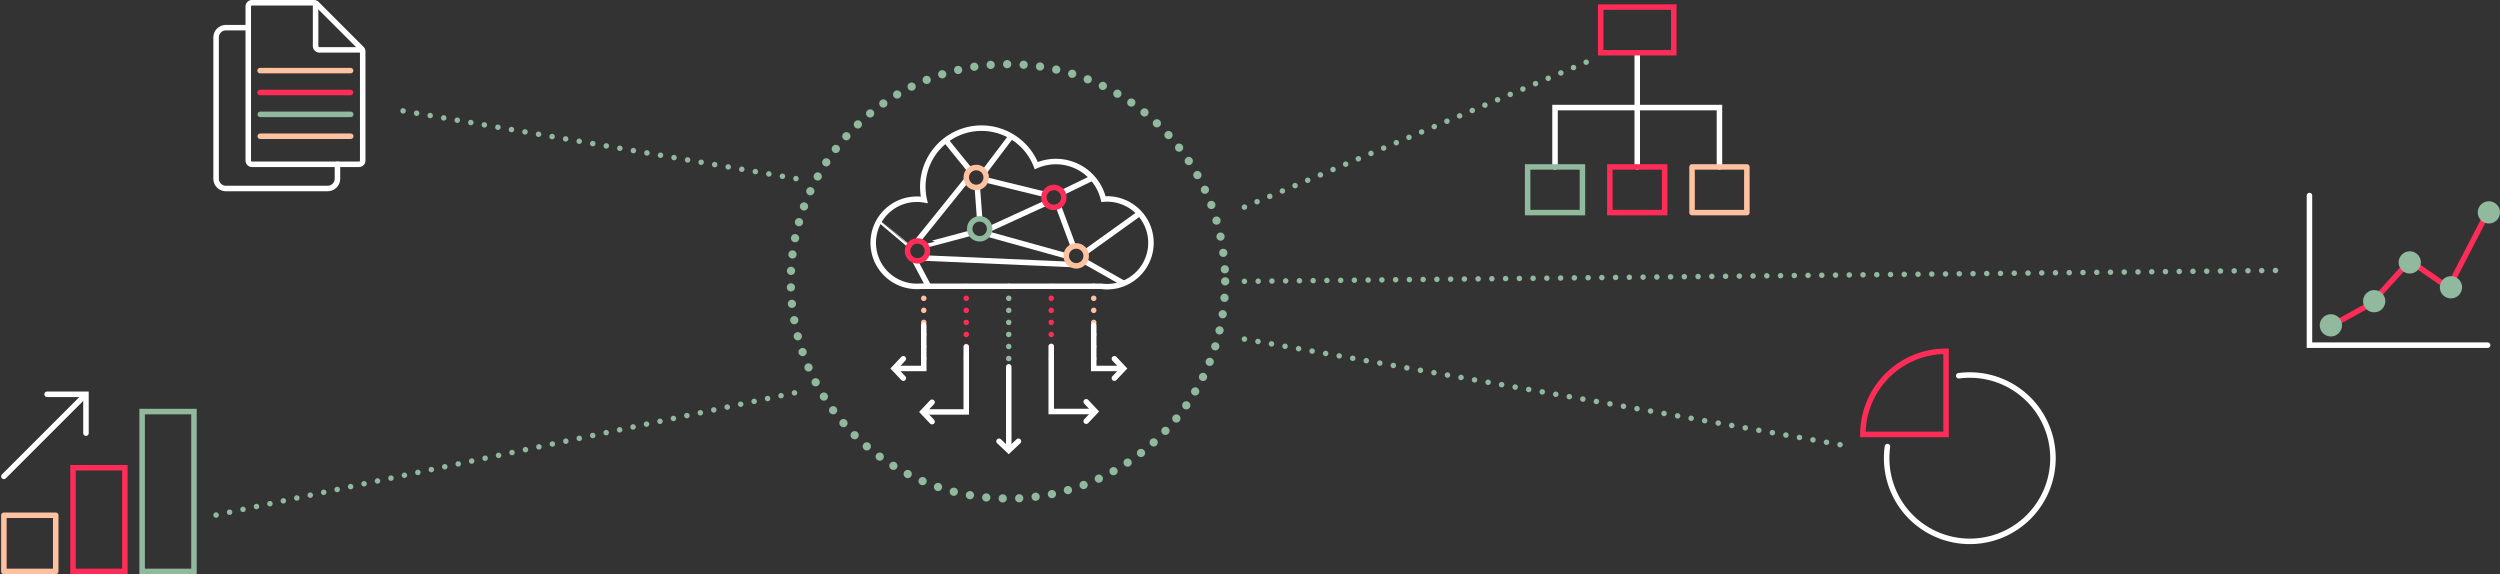 <svg xmlns="http://www.w3.org/2000/svg" width="909.247" height="208.823"><rect width="100%" height="100%" fill="#333333" stroke="none"/><g id="Group_723" data-name="Group 723" transform="translate(-353.903 -159.177)"><g id="Ellipse_51" data-name="Ellipse 51" transform="translate(640 181)" fill="none" stroke="#90b99d" stroke-linecap="round" stroke-width="3" stroke-dasharray="0 6"><circle cx="80.5" cy="80.5" r="80.5" stroke="none"/><circle cx="80.5" cy="80.5" r="79"/></g><path id="Line_117" data-name="Line 117" fill="none" stroke="#90b99d" stroke-linecap="round" stroke-width="2" stroke-dasharray="0 5" d="M806.5 234.5l125-53"/><path id="Line_120" data-name="Line 120" fill="none" stroke="#90b99d" stroke-linecap="round" stroke-width="2" stroke-dasharray="0 5" d="M500.5 199.5l145 25"/><path id="Line_121" data-name="Line 121" fill="none" stroke="#90b99d" stroke-linecap="round" stroke-width="2" stroke-dasharray="0 5" d="M432.5 346.5l213-45"/><path id="Line_119" data-name="Line 119" fill="none" stroke="#90b99d" stroke-linecap="round" stroke-width="2" stroke-dasharray="0 5" d="M806.5 282.5l220 39"/><path id="Line_118" data-name="Line 118" fill="none" stroke="#90b99d" stroke-linecap="round" stroke-width="2" stroke-dasharray="0 5" d="M806.5 261.5l379-4"/><g id="Group_717" data-name="Group 717" transform="translate(2137.698 177.828)" fill="none" stroke-width="2"><path id="Line_230" data-name="Line 230" transform="translate(-1416.918 85.461)" stroke="#90b99d" stroke-linecap="round" stroke-miterlimit="10" stroke-dasharray="0 4.381" d="M0 0v26.57"/><path id="Line_231" data-name="Line 231" transform="translate(-1401.464 85.461)" stroke="#ff2c57" stroke-linecap="round" stroke-miterlimit="10" stroke-dasharray="0 4.381" d="M0 0v26.57"/><path id="Line_232" data-name="Line 232" transform="translate(-1386.01 85.461)" stroke="#ffc2a1" stroke-linecap="round" stroke-miterlimit="10" stroke-dasharray="0 4.381" d="M0 0v28.186"/><path id="Line_233" data-name="Line 233" transform="translate(-1447.825 85.461)" stroke="#ffc2a1" stroke-linecap="round" stroke-miterlimit="10" stroke-dasharray="0 4.381" d="M0 0v28.186"/><path id="Line_234" data-name="Line 234" transform="translate(-1432.371 85.461)" stroke="#ff2c57" stroke-linecap="round" stroke-miterlimit="10" stroke-dasharray="0 4.381" d="M0 0v26.57"/><path id="Line_235" data-name="Line 235" transform="translate(-1424.424 66.513)" stroke="#fff" stroke-miterlimit="10" d="M0 0l28.421 7.902"/><path id="Line_236" data-name="Line 236" transform="translate(-1423.863 55.243)" stroke="#fff" stroke-miterlimit="10" d="M20.386 0L0 9.332"/><path id="Line_237" data-name="Line 237" transform="translate(-1398.844 56.378)" stroke="#fff" stroke-miterlimit="10" d="M5.419 14.564L0 0"/><path id="Line_238" data-name="Line 238" transform="translate(-1425.114 46.815)" stroke="#fff" stroke-miterlimit="10" d="M0 0l21.162 5.191"/><path id="Line_239" data-name="Line 239" transform="translate(-1428.342 49.526)" stroke="#fff" stroke-miterlimit="10" d="M0 0l.85 11.42"/><path id="Path_528" data-name="Path 528" d="M-1445.131 74.559c.057.079 16.4-4.33 16.4-4.33" transform="translate(-2.041 -4.095)" stroke="#fff" stroke-miterlimit="10"/><path id="Line_240" data-name="Line 240" transform="translate(-1450.104 46.815)" stroke="#fff" stroke-miterlimit="10" d="M0 22.159L17.849 0"/><path id="Line_241" data-name="Line 241" transform="translate(-1447.569 75.198)" stroke="#fff" stroke-miterlimit="10" d="M0 0l53.33 2.331"/><path id="Line_242" data-name="Line 242" transform="translate(-1389.007 58.947)" stroke="#fff" stroke-miterlimit="10" d="M0 14.116L19.683 0"/><path id="Line_243" data-name="Line 243" transform="translate(-1389.313 76.364)" stroke="#fff" stroke-miterlimit="10" d="M0 0l14.213 8.059"/><path id="Line_244" data-name="Line 244" transform="translate(-1397.364 46.066)" stroke="#fff" stroke-miterlimit="10" d="M0 5.281L10.876 0"/><path id="Line_245" data-name="Line 245" transform="translate(-1425.781 30.887)" stroke="#fff" stroke-miterlimit="10" d="M0 12.915L9.765 0"/><path id="Line_246" data-name="Line 246" transform="translate(-1439.835 32.386)" stroke="#fff" stroke-miterlimit="10" d="M8.715 10.771L0 0"/><path id="Path_529" data-name="Path 529" d="M-1452.782 74.044c-.007.011-10.794-9.15-10.794-9.15" transform="translate(-.254 -3.578)" stroke="#fff" stroke-miterlimit="10"/><path id="Line_247" data-name="Line 247" transform="translate(-1451 76.231)" stroke="#fff" stroke-miterlimit="10" d="M0 0l4.886 9.23"/><path id="Line_248" data-name="Line 248" transform="translate(-1416.918 114.745)" stroke="#fff" stroke-linecap="round" stroke-miterlimit="10" d="M0 0v29.755"/><path id="Path_530" data-name="Path 530" d="M-1394.52 115.856v23.664h15.454" transform="translate(-6.944 -8.515)" stroke="#fff" stroke-linecap="round" stroke-miterlimit="10"/><path id="Path_531" data-name="Path 531" d="M-1377.408 107.305v15.739h10.253" transform="translate(-8.602 -7.687)" stroke="#fff" stroke-linecap="round" stroke-miterlimit="10"/><path id="Path_532" data-name="Path 532" d="M-1446.953 107.305v15.739h-10.253" transform="translate(-.871 -7.687)" stroke="#fff" stroke-linecap="round" stroke-miterlimit="10"/><path id="Path_533" data-name="Path 533" d="M-1430.4 116.039V139.7h-15.454" transform="translate(-1.971 -8.533)" stroke="#fff" stroke-linecap="round" stroke-miterlimit="10"/><path id="Path_534" data-name="Path 534" d="M-1380.437 145.211l3.333-3.53-3.333-3.53" transform="translate(-8.309 -10.675)" stroke="#fff" stroke-linecap="round" stroke-miterlimit="10"/><path id="Path_535" data-name="Path 535" d="M-1369.085 127.884l3.333-3.53-3.333-3.53" transform="translate(-9.408 -8.996)" stroke="#fff" stroke-linecap="round" stroke-miterlimit="10"/><path id="Path_536" data-name="Path 536" d="M-1415.54 154.048l3.53 3.333 3.53-3.333" transform="translate(-4.908 -12.215)" stroke="#fff" stroke-linecap="round" stroke-miterlimit="10"/><path id="Path_537" data-name="Path 537" d="M-1454.438 120.824l-3.333 3.53 3.333 3.53" transform="translate(-.817 -8.996)" stroke="#fff" stroke-linecap="round" stroke-miterlimit="10"/><path id="Path_538" data-name="Path 538" d="M-1442.871 138.334l-3.333 3.53 3.333 3.53" transform="translate(-1.937 -10.693)" stroke="#fff" stroke-linecap="round" stroke-miterlimit="10"/><path id="Path_539" data-name="Path 539" d="M-1380.282 53.73a15.986 15.986 0 00-2.195.032 17.778 17.778 0 00-17.292-13.66 17.708 17.708 0 00-7.13 1.49 21.364 21.364 0 00-19.916-13.634 21.356 21.356 0 00-21.355 21.355 21.437 21.437 0 00.526 4.725 16.022 16.022 0 00-2.708-.231 15.85 15.85 0 00-15.85 15.85 15.849 15.849 0 0015.85 15.85q.619 0 1.225-.046h65.813c.43.058.865.1 1.307.125a15.94 15.94 0 003.694-.228 9.462 9.462 0 001.478-.338 15.959 15.959 0 0011.619-14.5 15.95 15.95 0 00-15.066-16.79z" stroke="#fff" stroke-linecap="round" stroke-miterlimit="10"/><circle id="Ellipse_112" data-name="Ellipse 112" cx="3.629" cy="3.629" r="3.629" transform="translate(-1404.139 49.526)" stroke="#ff2c57" stroke-miterlimit="10"/><circle id="Ellipse_113" data-name="Ellipse 113" cx="3.629" cy="3.629" r="3.629" transform="translate(-1453.732 68.974)" stroke="#ff2c57" stroke-miterlimit="10"/><circle id="Ellipse_114" data-name="Ellipse 114" cx="3.629" cy="3.629" r="3.629" transform="translate(-1432.371 42.269)" stroke="#ffc2a1" stroke-linecap="round" stroke-linejoin="round"/><circle id="Ellipse_115" data-name="Ellipse 115" cx="3.629" cy="3.629" r="3.629" transform="translate(-1396.003 70.787)" stroke="#ffc2a1" stroke-linecap="round" stroke-linejoin="round"/><circle id="Ellipse_116" data-name="Ellipse 116" cx="3.629" cy="3.629" r="3.629" transform="translate(-1431.12 60.946)" stroke="#90b99d" stroke-miterlimit="10"/></g><g id="Group_718" data-name="Group 718" transform="translate(1995.698 132.848)" fill="none" stroke-linecap="round" stroke-width="2"><path id="Path_540" data-name="Path 540" d="M-1519.06 86.08v5.234a3.569 3.569 0 01-3.569 3.569h-37a3.569 3.569 0 01-3.569-3.569V39.965a3.569 3.569 0 013.569-3.569h8.133" stroke="#fff" stroke-miterlimit="10"/><path id="Path_541" data-name="Path 541" d="M-1511.234 86.08h-38.908a1.354 1.354 0 01-1.354-1.354V28.683a1.354 1.354 0 011.354-1.354h22.565a1.353 1.353 0 01.957.4l16.343 16.343a1.353 1.353 0 01.4.957v39.7a1.354 1.354 0 01-1.357 1.351z" stroke="#fff" stroke-miterlimit="10"/><path id="Line_249" data-name="Line 249" transform="translate(-1547.205 52.009)" stroke="#ffc2a1" stroke-linejoin="round" d="M0 0h32.91"/><path id="Line_250" data-name="Line 250" transform="translate(-1547.205 59.967)" stroke="#ff2c57" stroke-miterlimit="10" d="M0 0h32.91"/><path id="Line_251" data-name="Line 251" transform="translate(-1547.143 67.924)" stroke="#90b99d" stroke-miterlimit="10" d="M0 0h32.91"/><path id="Line_252" data-name="Line 252" transform="translate(-1547.143 75.881)" stroke="#ffc2a1" stroke-linejoin="round" d="M0 0h32.91"/><path id="Path_542" data-name="Path 542" d="M-1511.1 44.465h-14.5a1.416 1.416 0 01-1.416-1.416v-14.5" stroke="#fff" stroke-miterlimit="10"/></g><g id="Group_719" data-name="Group 719" transform="translate(2003.36 271.454)" fill="none" stroke-linecap="round" stroke-width="2"><path id="Rectangle_408" data-name="Rectangle 408" transform="translate(-1622.903 57.837)" stroke="#ff2c57" stroke-miterlimit="10" d="M0 0h18.854v37.709H0z"/><path id="Rectangle_409" data-name="Rectangle 409" transform="translate(-1648.042 75.121)" stroke="#ffc2a1" stroke-linejoin="round" d="M0 0h18.854v20.426H0z"/><path id="Rectangle_410" data-name="Rectangle 410" transform="translate(-1597.764 37.412)" stroke="#90b99d" stroke-miterlimit="10" d="M0 0h18.854v58.134H0z"/><path id="Path_543" data-name="Path 543" d="M-1632.331 31.127h14.141v14.141" stroke="#fff" stroke-miterlimit="10"/><path id="Line_253" data-name="Line 253" transform="translate(-1648.042 32.698)" stroke="#fff" stroke-miterlimit="10" d="M0 28.282L28.282 0"/></g><g id="Group_720" data-name="Group 720" transform="translate(2776.441 260.521)" fill="none" stroke-linecap="round" stroke-miterlimit="10" stroke-width="2"><path id="Path_544" data-name="Path 544" d="M-1710.134 35.319a30.546 30.546 0 014.014-.264 30.246 30.246 0 0130.245 30.245 30.246 30.246 0 01-30.245 30.245 30.246 30.246 0 01-30.246-30.245 30.5 30.5 0 01.292-4.226" stroke="#fff"/><path id="Path_545" data-name="Path 545" d="M-1714.762 56.659h-30.246a30.247 30.247 0 0130.246-30.246z" stroke="#ff2c57"/></g><g id="Group_721" data-name="Group 721" transform="translate(3116.978 190.743)" stroke-miterlimit="10" stroke-width="2"><path id="Path_546" data-name="Path 546" d="M-1917.163 85.111l14.158-7.826 14.158-15.652 14.158 9.782 14.158-27.391" transform="translate(2.2 1.652)" fill="none" stroke="#ff2c57" stroke-linecap="round"/><circle id="Ellipse_117" data-name="Ellipse 117" cx="3.051" cy="3.051" r="3.051" transform="translate(-1860.93 42.625)" fill="#90b99d" stroke="#90b99d"/><circle id="Ellipse_118" data-name="Ellipse 118" cx="3.051" cy="3.051" r="3.051" transform="translate(-1874.723 69.872)" fill="#90b99d" stroke="#90b99d"/><circle id="Ellipse_119" data-name="Ellipse 119" cx="3.051" cy="3.051" r="3.051" transform="translate(-1889.699 60.821)" fill="#90b99d" stroke="#90b99d"/><circle id="Ellipse_120" data-name="Ellipse 120" cx="3.051" cy="3.051" r="3.051" transform="translate(-1902.635 74.93)" fill="#90b99d" stroke="#90b99d"/><circle id="Ellipse_121" data-name="Ellipse 121" cx="3.051" cy="3.051" r="3.051" transform="translate(-1918.395 83.711)" fill="#90b99d" stroke="#90b99d"/><path id="Path_547" data-name="Path 547" d="M-1923.128 39.545V93.97h64.8" fill="none" stroke="#fff" stroke-linecap="round"/></g><g id="Group_722" data-name="Group 722" transform="translate(2756.533 135.788)" fill="none" stroke-linecap="round" stroke-width="2"><path id="Line_254" data-name="Line 254" transform="translate(-1807.166 42.572)" stroke="#fff" stroke-miterlimit="10" d="M0 41.529V0"/><path id="Path_548" data-name="Path 548" d="M-1777.265 84.1V62.506h-59.8V84.1" stroke="#fff" stroke-miterlimit="10"/><path id="Rectangle_411" data-name="Rectangle 411" transform="translate(-1820.455 25.961)" stroke="#ff2c57" stroke-miterlimit="10" d="M0 0h26.578v16.611H0z"/><path id="Rectangle_412" data-name="Rectangle 412" transform="translate(-1817.133 84.101)" stroke="#ff2c57" stroke-miterlimit="10" d="M0 0h19.934v16.611H0z"/><path id="Rectangle_413" data-name="Rectangle 413" transform="translate(-1847.033 84.101)" stroke="#90b99d" stroke-miterlimit="10" d="M0 0h19.934v16.611H0z"/><path id="Rectangle_414" data-name="Rectangle 414" transform="translate(-1787.232 84.101)" stroke="#ffc2a1" stroke-linejoin="round" d="M0 0h19.934v16.611H0z"/></g></g></svg>